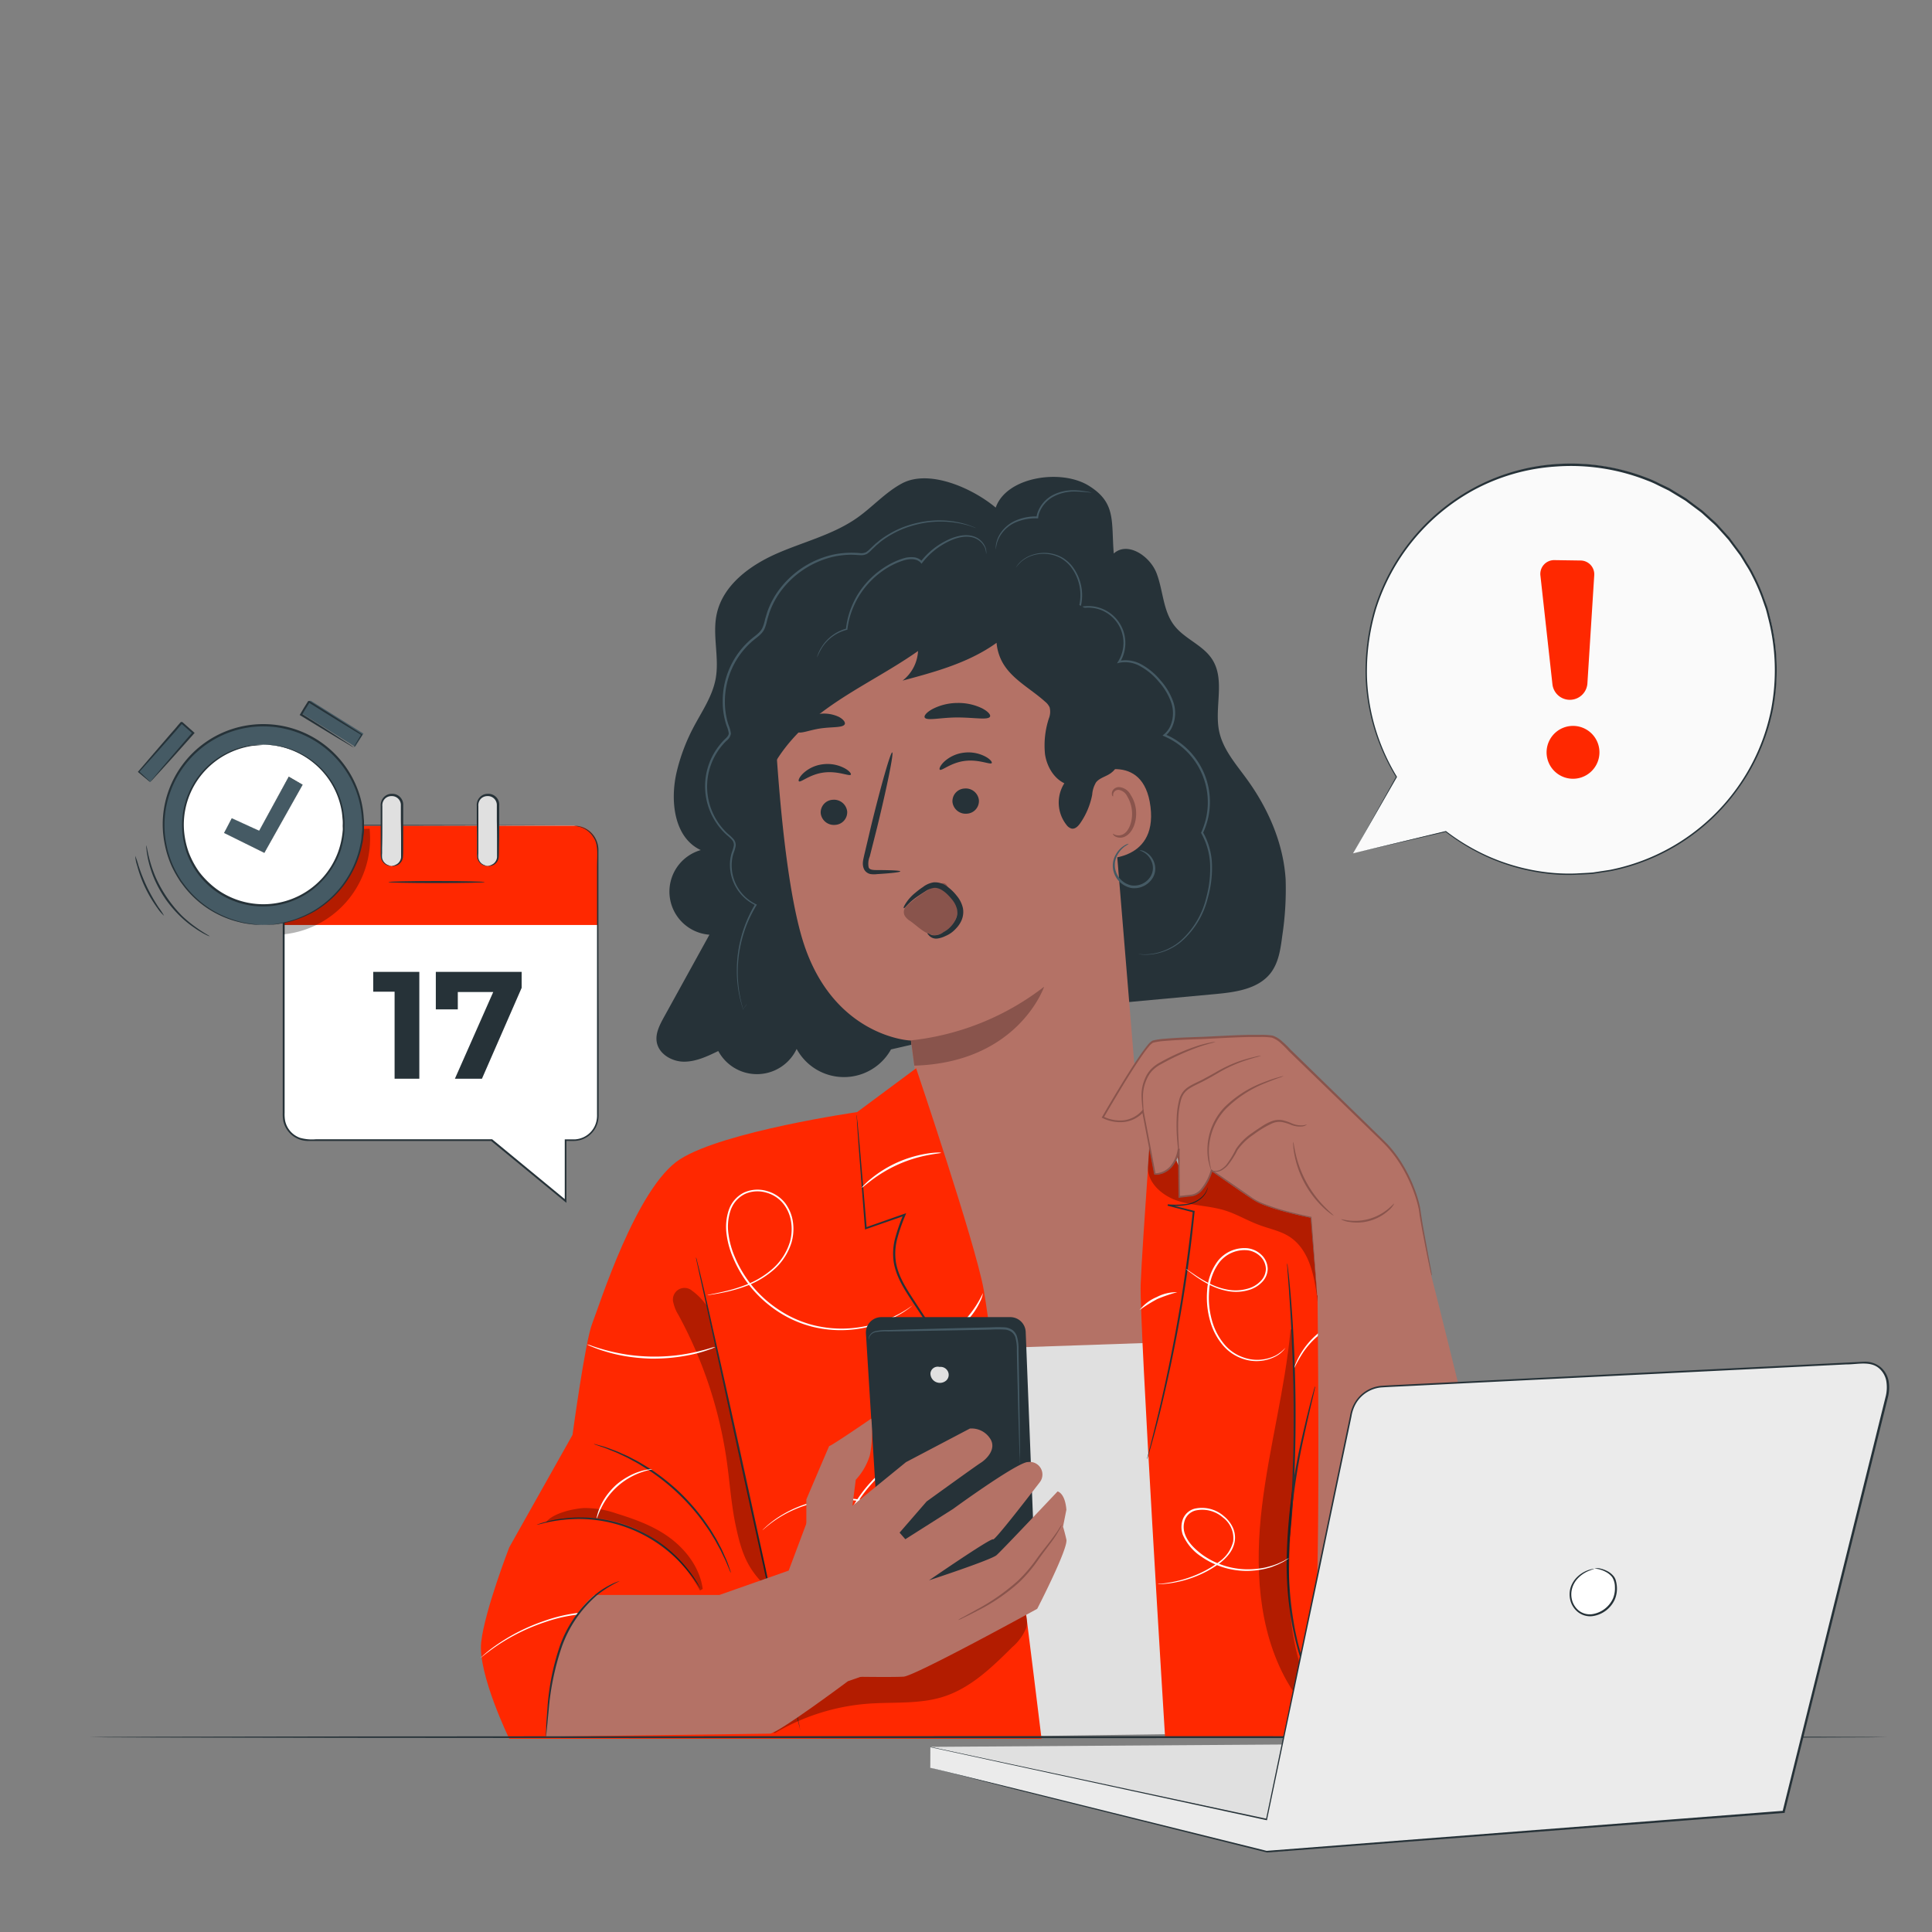 <svg xmlns="http://www.w3.org/2000/svg" viewBox="0 0 500 500"><rect x="0" y="0" width="500" height="500" fill="#808080" stroke="none"/><g id="freepik--Character--inject-4"><path d="M332.72,227.54c-.6-9.41-4.56-18.39-10.11-26-2.79-3.84-6.08-7.57-7.08-12.21-1.32-6.18,1.61-13.27-1.77-18.62-2.37-3.77-7.19-5.33-9.89-8.87-2.91-3.8-2.84-9.05-4.56-13.51s-7.52-8.3-11.07-5.08c-.68-8.41.68-13.13-6.49-17.56s-21.31-2.29-24.06,5.68c-6.1-5.1-17.25-10-24.26-6.26-4.32,2.32-7.63,6.12-11.65,8.94-6.23,4.36-13.84,6.17-20.81,9.24s-13.86,8.16-15.48,15.6c-1.19,5.49.73,11.26-.28,16.78-.86,4.65-3.7,8.64-5.88,12.83a48.89,48.89,0,0,0-4.16,11.08c-1.82,7.5-.81,17.17,6.19,20.42a11.18,11.18,0,0,0,2.24,21.9l-11.79,21.37c-1.09,2-2.22,4.16-1.85,6.39.52,3.11,3.89,5.07,7,5.1s6.11-1.38,8.93-2.76a11.35,11.35,0,0,0,20.28-.54,13.93,13.93,0,0,0,24.42.13l47.88-11,36.1-3.33c5.24-.49,11.08-1.3,14.29-5.46,2.08-2.71,2.56-6.29,3-9.68A80.31,80.31,0,0,0,332.72,227.54Z" style="fill:#263238"></path><path d="M249.12,360,226,298.66l12-12-.47-3.86c-1.31-9.65-1.79-13.61-1.79-13.52s-20.8-.87-28.3-26.94c-3.73-13-5.74-34.74-6.81-52.6-1-16.08,7.2-37,23.3-37.23l51.19,6.43a9.42,9.42,0,0,1,9.54,8.45L293.53,275l6.79,5.81,8.18,74.53Z" style="fill:#b47266"></path><path d="M212.4,210.48a3.43,3.43,0,0,0,3.71,3,3.28,3.28,0,0,0,3.14-3.5,3.44,3.44,0,0,0-3.71-3A3.29,3.29,0,0,0,212.4,210.48Z" style="fill:#263238"></path><path d="M246.5,207.58a3.43,3.43,0,0,0,3.71,3,3.28,3.28,0,0,0,3.13-3.51,3.41,3.41,0,0,0-3.7-3A3.28,3.28,0,0,0,246.5,207.58Z" style="fill:#263238"></path><path d="M206.76,202.2c.48.39,2.82-1.84,6.5-2.28s6.58,1.06,6.93.56c.17-.22-.36-1-1.64-1.68a9.43,9.43,0,0,0-5.62-1,9,9,0,0,0-5.1,2.37C206.81,201.18,206.53,202,206.76,202.2Z" style="fill:#263238"></path><path d="M243.23,199.2c.48.39,2.83-1.84,6.5-2.28s6.58,1.06,6.93.56c.17-.22-.36-1-1.64-1.68a9.43,9.43,0,0,0-5.62-1,9.08,9.08,0,0,0-5.1,2.37C243.28,198.18,243,199,243.23,199.2Z" style="fill:#263238"></path><path d="M233,225.51c0-.21-2.33-.33-6.09-.34-1,0-1.86-.06-2.1-.68a4.87,4.87,0,0,1,.29-2.86l1.89-7.47c2.6-10.64,4.35-19.33,3.92-19.44s-2.88,8.44-5.48,19.08c-.61,2.62-1.2,5.11-1.77,7.5-.22,1.11-.68,2.39,0,3.74a2.38,2.38,0,0,0,1.71,1.18,6.33,6.33,0,0,0,1.62,0C230.66,226,233,225.72,233,225.51Z" style="fill:#263238"></path><path d="M235.77,269.25a68.19,68.19,0,0,0,34.45-13.89s-6.67,19.64-33.6,20.43Z" style="fill:#89544c"></path><path d="M234.24,234.94c2-2.27,7.53-5.88,9.35-6.33s1.71,1.78,3,3.36a5.92,5.92,0,0,1,.63,6.11c-1.13,2.23-3.51,4.16-5.68,3.92s-4.21-2.41-6-3.66a4,4,0,0,1-1.34-1.26,2,2,0,0,1-.08-1.93" style="fill:#89544c"></path><path d="M239.31,185.68c.48.95,4.09,0,8.46,0s8,.74,8.45-.23c.21-.46-.51-1.32-2-2.11a14,14,0,0,0-6.46-1.41,14.15,14.15,0,0,0-6.43,1.57C239.79,184.34,239.09,185.22,239.31,185.68Z" style="fill:#263238"></path><path d="M206.25,189.34c.75.75,3.17-.42,6.21-.84s5.68-.13,6.16-1.07c.21-.46-.3-1.25-1.52-1.9a9.07,9.07,0,0,0-10,1.55C206.16,188.07,205.92,189,206.25,189.34Z" style="fill:#263238"></path><path d="M281.75,200.63c.34-.22,14.17-6.68,16,8.17S284.24,222.39,284.16,222,281.75,200.63,281.75,200.63Z" style="fill:#b47266"></path><path d="M288,215.8c.06-.06.28.15.74.29a2.59,2.59,0,0,0,1.94-.19c1.5-.77,2.52-3.42,2.26-6.1a8.5,8.5,0,0,0-1.17-3.62,3,3,0,0,0-2.18-1.75,1.35,1.35,0,0,0-1.45.9c-.14.44,0,.72-.09.76s-.35-.21-.3-.84a1.58,1.58,0,0,1,.47-1,1.91,1.91,0,0,1,1.38-.55,3.63,3.63,0,0,1,3,2,8.73,8.73,0,0,1,1.4,4c.27,3-.92,6-3,6.87a2.79,2.79,0,0,1-2.42-.11C288.09,216.15,288,215.83,288,215.8Z" style="fill:#89544c"></path><path d="M294.92,220.06c0,.06.41.13,1.05.49a4.89,4.89,0,0,1,2,2.27,4.23,4.23,0,0,1-.36,4.24,5,5,0,0,1-4.74,2.09,5.38,5.38,0,0,1-3.74-7.77,6.72,6.72,0,0,1,2-2.36,8,8,0,0,0,1-.66,2.74,2.74,0,0,0-1.11.44,6.34,6.34,0,0,0-2.26,2.36,5.74,5.74,0,0,0-.43,4.82,5.94,5.94,0,0,0,4.48,3.84,5.58,5.58,0,0,0,5.37-2.41,4.63,4.63,0,0,0,.81-2.55,5,5,0,0,0-.54-2.25,4.8,4.8,0,0,0-2.33-2.29A2.14,2.14,0,0,0,294.92,220.06Z" style="fill:#455a64"></path><path d="M240,241.56c0-.05.16,0,.36.07a5,5,0,0,0,.82.37,3.8,3.8,0,0,0,3-.77,6.78,6.78,0,0,0,1.77-1.34,7.72,7.72,0,0,0,1.43-2.07,4.1,4.1,0,0,0,.29-2.54,6.3,6.3,0,0,0-1.36-2.57c-1.32-1.65-3-3.05-4.56-2.93a5.32,5.32,0,0,0-2.25.88c-.71.45-1.39.9-2,1.31-2.41,1.63-3.36,3.17-3.56,3.07s0-.52.47-1.26a11.41,11.41,0,0,1,2.41-2.68c.58-.49,1.22-1,2-1.51a6,6,0,0,1,2.83-1.24,5.14,5.14,0,0,1,3.37,1,11.89,11.89,0,0,1,2.54,2.42,7.57,7.57,0,0,1,1.64,3.23,5.49,5.49,0,0,1-.48,3.45,7,7,0,0,1-.85,1.33,11,11,0,0,1-1,1.06,7.19,7.19,0,0,1-2.19,1.4,6.76,6.76,0,0,1-2,.64,2.51,2.51,0,0,1-2.44-1C240.07,241.71,240,241.6,240,241.56Z" style="fill:#263238"></path><path d="M294.6,246.9a.58.58,0,0,1,.21,0l.58.06a13.19,13.19,0,0,0,2.29-.05,14.77,14.77,0,0,0,7.81-3.4,21.71,21.71,0,0,0,6.7-11.26,28.27,28.27,0,0,0,1-8.06,17.94,17.94,0,0,0-2.31-8.55l-.06-.1.05-.11a18.58,18.58,0,0,0-9.62-24.9l-.39-.17.33-.28a6,6,0,0,0,1.6-2,8.35,8.35,0,0,0,.33-6.21,16,16,0,0,0-3.19-5.4,16.6,16.6,0,0,0-4.65-3.94,7.91,7.91,0,0,0-5.62-1l-.58.14.31-.51a9.11,9.11,0,0,0-10-13.62l-.34.09.1-.34a12,12,0,0,0-2.2-10.82,9.6,9.6,0,0,0-1.81-1.64,8.3,8.3,0,0,0-2-1,9.35,9.35,0,0,0-3.93-.47,9.48,9.48,0,0,0-3.09.82,8.43,8.43,0,0,0-1.95,1.29,12.73,12.73,0,0,0-1.29,1.47,3.14,3.14,0,0,1,.26-.42,6,6,0,0,1,.95-1.13,8.12,8.12,0,0,1,2-1.37,9.56,9.56,0,0,1,3.13-.88,9.38,9.38,0,0,1,4.05.43,8.47,8.47,0,0,1,2.1,1,10.22,10.22,0,0,1,1.89,1.68,12.36,12.36,0,0,1,2.34,11.14l-.25-.25a9.56,9.56,0,0,1,10.48,14.27l-.27-.37a8.51,8.51,0,0,1,6,1,17.08,17.08,0,0,1,4.8,4.06,16.44,16.44,0,0,1,3.29,5.57,8.79,8.79,0,0,1-.36,6.6,6.38,6.38,0,0,1-1.73,2.19l-.06-.44a19,19,0,0,1,9.83,25.57v-.21a18.1,18.1,0,0,1,2.34,8.77,28.18,28.18,0,0,1-1.07,8.17,21.76,21.76,0,0,1-6.9,11.38,14.7,14.7,0,0,1-8,3.33,12.05,12.05,0,0,1-2.31,0l-.59-.1Z" style="fill:#455a64"></path><path d="M289.65,193.45c-.39-10.07-.82-20.35-4.43-29.76a13.47,13.47,0,0,0-3.59-5.72,13.26,13.26,0,0,0-5-2.31c-2.79-.79-3.55-2.68-6.44-2.89-11-9.35-26.79-12.55-40.73-8.79s-25.81,14.21-31.83,27.34a55.67,55.67,0,0,0-1.2,42.2c-.93-10.7,5.85-20.73,14.16-27.54s18.25-11.33,27-17.5a10.39,10.39,0,0,1-4,7.66c6.94-1.86,14-3.76,20.25-7.22a38.51,38.51,0,0,0,4.07-2.56,12.85,12.85,0,0,0,1.33,4.69c2.35,4.61,7.39,7.07,11.23,10.54a4.06,4.06,0,0,1,1.17,1.47,4.63,4.63,0,0,1-.19,2.86,22.42,22.42,0,0,0-1,9.29c.47,3.1,2.21,6.15,5,7.5a9.31,9.31,0,0,0,.58,10.8,2.4,2.4,0,0,0,1.35.94c.91.13,1.67-.66,2.19-1.42a19.22,19.22,0,0,0,3.09-7.37,7.13,7.13,0,0,1,1-3.19c1-1.27,2.86-1.53,4.09-2.6C289.69,198.36,289.74,195.74,289.65,193.45Z" style="fill:#263238"></path><path d="M211.44,170.18a4.63,4.63,0,0,1,.2-.75,10.08,10.08,0,0,1,1-2,10.87,10.87,0,0,1,6.43-4.76l-.15.18a22.05,22.05,0,0,1,.89-4.26,23.41,23.41,0,0,1,2-4.46,22.36,22.36,0,0,1,7.75-7.72,18.71,18.71,0,0,1,4.56-2,6.88,6.88,0,0,1,2.43-.18,3.29,3.29,0,0,1,2.13,1.1h-.39a19.13,19.13,0,0,1,6.76-5.49c2.36-1.17,4.82-1.66,6.73-1.09a4.89,4.89,0,0,1,3.29,3,3.41,3.41,0,0,1,.19,1.2,1.13,1.13,0,0,1-.06.41,4.37,4.37,0,0,0-.29-1.55,4.77,4.77,0,0,0-3.21-2.73c-1.82-.5-4.17,0-6.46,1.17a19,19,0,0,0-6.56,5.41l-.19.24-.19-.23c-.9-1.08-2.59-1.11-4.06-.74a18.41,18.41,0,0,0-4.42,1.92,22.23,22.23,0,0,0-7.59,7.53,22.84,22.84,0,0,0-2,4.35,22.12,22.12,0,0,0-.93,4.16V163l-.13,0a10.85,10.85,0,0,0-6.35,4.49A17.41,17.41,0,0,0,211.44,170.18Z" style="fill:#455a64"></path><path d="M193.39,259.63l-.25.38-.8,1.13-.06.08,0-.1a31.55,31.55,0,0,1-1.59-10A33.27,33.27,0,0,1,195.43,234l.09.28a11.54,11.54,0,0,1-6.61-10.31,10.16,10.16,0,0,1,.52-3.47,9.49,9.49,0,0,0,.48-1.64,1.88,1.88,0,0,0-.45-1.48,11.61,11.61,0,0,0-1.29-1.21,16.3,16.3,0,0,1-1.32-1.31,17.83,17.83,0,0,1-2.2-3.07,17,17,0,0,1,1.54-18.92,16.12,16.12,0,0,1,1.41-1.57c.5-.48,1-.95,1-1.54a8.28,8.28,0,0,0-.55-1.93,16.24,16.24,0,0,1-.57-2.07,19.41,19.41,0,0,1-.44-4.31,21.07,21.07,0,0,1,7.4-16.08c1.12-.95,2.38-1.7,2.93-3a10.7,10.7,0,0,0,.61-2c.18-.69.41-1.37.61-2.05a21.79,21.79,0,0,1,4.19-7.12,24,24,0,0,1,13-7.7,23.55,23.55,0,0,1,6.91-.34,2.83,2.83,0,0,0,1.49-.28,7.31,7.31,0,0,0,1.16-1l1.16-1.09,1.21-1a25.6,25.6,0,0,1,5-2.94,26.48,26.48,0,0,1,4.93-1.58,25.23,25.23,0,0,1,8.24-.45A24,24,0,0,1,251,136l1.26.5.43.19-.45-.14-1.27-.45a26.22,26.22,0,0,0-5.09-1,25.57,25.57,0,0,0-8.16.53,26.94,26.94,0,0,0-4.85,1.6,25.73,25.73,0,0,0-4.92,2.93l-1.18,1-1.14,1.08a7,7,0,0,1-1.24,1.09,3.14,3.14,0,0,1-1.69.34c-.57,0-1.12-.08-1.68-.08a13.45,13.45,0,0,0-1.68,0,22.94,22.94,0,0,0-3.45.44,23.68,23.68,0,0,0-12.71,7.59,21.25,21.25,0,0,0-4.08,7c-.19.66-.42,1.32-.59,2a11.57,11.57,0,0,1-.64,2.08c-.63,1.44-2,2.24-3.07,3.16a20.6,20.6,0,0,0-7.2,15.68,19,19,0,0,0,.43,4.2,15.93,15.93,0,0,0,.56,2,7.93,7.93,0,0,1,.57,2.11,2.91,2.91,0,0,1-1.19,1.89,17.9,17.9,0,0,0-1.37,1.52,16.56,16.56,0,0,0,.62,21.35,15.35,15.35,0,0,0,1.27,1.28,10.6,10.6,0,0,1,1.34,1.27,2.34,2.34,0,0,1,.55,1.83,9,9,0,0,1-.51,1.73,10,10,0,0,0-.51,3.31,11.16,11.16,0,0,0,6.32,10l.2.09-.11.19a32.24,32.24,0,0,0-3.8,9,33.41,33.41,0,0,0,.39,17.95h-.09l.83-1.1A4.47,4.47,0,0,1,193.39,259.63Z" style="fill:#455a64"></path><path d="M282.54,127.53a41.46,41.46,0,0,0-4.73-.33,11.51,11.51,0,0,0-4.89,1.18,7.94,7.94,0,0,0-4,4.45,6.6,6.6,0,0,0-.24,1.08l0,.24h-.23a13,13,0,0,0-5.67,1.06,8.81,8.81,0,0,0-3.59,2.93,7.81,7.81,0,0,0-1.28,2.86c-.15.73-.16,1.15-.2,1.15s0-.1,0-.3a5.05,5.05,0,0,1,.05-.88,7.3,7.3,0,0,1,1.18-3,9,9,0,0,1,3.68-3.15,13,13,0,0,1,5.89-1.16l-.27.23a6.32,6.32,0,0,1,.26-1.17A8.33,8.33,0,0,1,272.7,128a11.62,11.62,0,0,1,5.11-1.12,17.61,17.61,0,0,1,3.49.36A5.19,5.19,0,0,1,282.54,127.53Z" style="fill:#455a64"></path><polygon points="241.22 349.46 315.62 346.91 322.52 448.51 257.42 449.42 241.22 349.46" style="fill:#e0e0e0"></polygon><path d="M299.12,274c1-1.27,56.49,36.37,59,40.87S374,449.43,374,449.43l-72.49,0s-6.66-107.12-6.31-117S299.12,274,299.12,274Z" style="fill:#FF2800"></path><path d="M131.8,450s-8.18-16.83-7.27-25,7.27-24.56,7.27-24.56l16.37-29.1s3.28-24.25,5.09-28.8S164.66,307.23,176,300s45.82-12.19,45.82-12.19l15.27-11.34s15.19,44.85,17.46,57.13,15,116.4,15,116.4Z" style="fill:#FF2800"></path><path d="M259.45,371.77a1,1,0,0,1-.17-.22l-.47-.65-1.74-2.56-6.32-9.44c-2.66-4-5.81-8.77-9.32-14l-5.48-8.3c-1.88-2.87-3.92-6-4.61-9.68a15.25,15.25,0,0,1,.37-6.63,45.94,45.94,0,0,1,2.1-6l.31.33-10,3.48-.28.09,0-.3c-.67-8.71-1.23-16.05-1.63-21.26-.18-2.56-.32-4.59-.42-6,0-.67-.07-1.19-.09-1.59a3.27,3.27,0,0,1,0-.55,3.25,3.25,0,0,1,.08.54c0,.4.1.92.17,1.59.13,1.43.31,3.46.55,6,.44,5.2,1.07,12.54,1.81,21.25l-.31-.2,10-3.52.52-.18-.2.52a45.08,45.08,0,0,0-2.07,5.93,14.74,14.74,0,0,0-.36,6.41c.66,3.56,2.66,6.62,4.52,9.49s3.72,5.66,5.46,8.32l9.23,14.1,6.18,9.54,1.66,2.61.42.68C259.41,371.68,259.46,371.76,259.45,371.77Z" style="fill:#263238"></path><path d="M207.15,447.81a1,1,0,0,1-.1-.31l-.24-.92c-.2-.85-.48-2-.85-3.56-.71-3.12-1.73-7.59-3-13.1-2.44-11.11-5.8-26.4-9.52-43.29L184,343.31c-1.22-5.52-2.2-10-2.89-13.12q-.49-2.29-.78-3.57c-.08-.39-.14-.7-.19-.93a1.14,1.14,0,0,1,0-.33s0,.11.09.31.15.54.24.92c.21.85.51,2,.88,3.55.74,3.09,1.79,7.56,3,13.09,2.52,11.06,5.9,26.37,9.58,43.29s7,32.21,9.37,43.32c1.18,5.53,2.15,10,2.82,13.14.32,1.53.58,2.72.76,3.57.07.39.13.7.18.94S207.15,447.81,207.15,447.81Z" style="fill:#263238"></path><g style="opacity:0.3"><path d="M200.57,448.51a55.48,55.48,0,0,1,24.14-7.6c6.55-.48,13.31.19,19.56-1.84,7-2.27,12.51-7.63,17.74-12.83a12.85,12.85,0,0,0,3.53-4.83c.63-1.91.1-4.36-1.69-5.28-1.38-.71-3.05-.34-4.55.08a156.24,156.24,0,0,0-59.91,31.85"></path></g><path d="M181.19,411s-.4-.56-1.09-1.59a38.93,38.93,0,0,0-3.23-4.1,36.24,36.24,0,0,0-30.91-12,38.44,38.44,0,0,0-5.15.86,18.36,18.36,0,0,1-1.88.44,1.6,1.6,0,0,1,.47-.19c.31-.11.76-.28,1.36-.44a31.48,31.48,0,0,1,5.16-1,35.49,35.49,0,0,1,31.23,12.09,32.51,32.51,0,0,1,3.12,4.24c.34.53.55,1,.71,1.24S181.21,411,181.19,411Z" style="fill:#263238"></path><path d="M189.15,407.05s-.1-.15-.24-.46l-.57-1.36c-.24-.59-.53-1.31-.94-2.12s-.8-1.76-1.38-2.75l-.86-1.57c-.3-.54-.66-1.08-1-1.65-.68-1.16-1.54-2.31-2.4-3.54a55,55,0,0,0-14.2-13.34c-1.28-.8-2.48-1.58-3.67-2.18-.59-.32-1.15-.65-1.71-.92l-1.62-.76c-1-.51-2-.86-2.83-1.2a21.65,21.65,0,0,0-2.18-.81l-1.39-.49a1.73,1.73,0,0,1-.47-.21,2.31,2.31,0,0,1,.5.11l1.42.39a22.56,22.56,0,0,1,2.22.73c.85.33,1.84.65,2.88,1.15l1.64.73c.57.26,1.14.59,1.74.89,1.22.6,2.43,1.38,3.73,2.16a57.1,57.1,0,0,1,7.79,6.07,56.53,56.53,0,0,1,6.53,7.4c.87,1.25,1.71,2.42,2.39,3.59.34.58.7,1.13,1,1.68l.84,1.6c.56,1,.94,2,1.31,2.8a21.24,21.24,0,0,1,.87,2.17l.48,1.39A2.52,2.52,0,0,1,189.15,407.05Z" style="fill:#263238"></path><path d="M340.35,358.8a.61.61,0,0,1,0,.22l-.14.67c-.14.62-.33,1.46-.58,2.53-.51,2.19-1.26,5.37-2.11,9.31a163.92,163.92,0,0,0-3.93,31.17,88.73,88.73,0,0,0,1.23,17.23,70.08,70.08,0,0,0,3.71,13.61,62.27,62.27,0,0,0,4.09,8.59c.55,1,1.05,1.71,1.34,2.22l.35.58a1.1,1.1,0,0,1,.1.21s-.06-.05-.15-.18l-.39-.55c-.32-.5-.85-1.2-1.42-2.18a56.6,56.6,0,0,1-4.26-8.56A68.28,68.28,0,0,1,334.32,420,87.38,87.38,0,0,1,333,402.69a155.73,155.73,0,0,1,4.09-31.24c.89-3.94,1.7-7.1,2.27-9.28.29-1.06.52-1.89.68-2.51.08-.26.14-.47.19-.65Z" style="fill:#263238"></path><path d="M333.34,401.18a4,4,0,0,1,0-.76q.08-.81.18-2.16c.1-.93.18-2.08.28-3.41s.21-2.85.31-4.53c.42-6.71.71-16,.64-26.26s-.48-19.55-.91-26.26c-.2-3.36-.41-6.07-.56-7.95-.06-.9-.11-1.61-.15-2.16a3.17,3.17,0,0,1,0-.76,5.25,5.25,0,0,1,.12.75c.06.54.15,1.26.26,2.15.2,1.87.47,4.59.72,7.94.52,6.71,1,16,1.06,26.29s-.28,19.57-.8,26.28c-.11,1.68-.24,3.2-.38,4.53s-.24,2.48-.36,3.41-.21,1.61-.28,2.15A6,6,0,0,1,333.34,401.18Z" style="fill:#263238"></path><path d="M312.57,307.28a3,3,0,0,1-.21.84,5.18,5.18,0,0,1-1.44,2,7.4,7.4,0,0,1-3.52,1.7,20.59,20.59,0,0,1-5.19.23l.05-.36,6.71,1.66.19,0,0,.18c-.65,6.58-1.61,14.46-3,22.87-1.87,11.55-4.18,21.9-6,29.34-.94,3.71-1.75,6.71-2.34,8.77-.29,1-.52,1.78-.7,2.36a7.19,7.19,0,0,1-.27.82,4.51,4.51,0,0,1,.17-.84c.15-.6.35-1.39.61-2.4.52-2.07,1.28-5.08,2.18-8.8,1.76-7.45,4-17.8,5.88-29.33C307,328,308,320.1,308.7,313.54l.17.23-6.7-1.73.06-.36a21.14,21.14,0,0,0,5.11-.14,7.38,7.38,0,0,0,3.45-1.57,5.23,5.23,0,0,0,1.47-1.89C312.49,307.57,312.54,307.28,312.57,307.28Z" style="fill:#263238"></path><g style="opacity:0.3"><path d="M182.82,337.82a15.77,15.77,0,0,0-3.7-3.77,3,3,0,0,0-4.84,3.14,10.27,10.27,0,0,0,1.31,3.14,112,112,0,0,1,12.5,37.81c.8,5.66,1.16,11.4,2.38,17s2.48,9.83,6.37,14l1.6-.68a42.19,42.19,0,0,0-.78-4.47c-5.21-21.73-9.77-43.41-14.84-66.17"></path></g><g style="opacity:0.3"><path d="M181.86,411.22c-.69-5.2-4-9.79-8.19-13s-9.19-5-14.21-6.56a24.82,24.82,0,0,0-8.34-1.38c-2.83.16-8.13,1.37-9.79,3.67,18.73-4.42,32.34,4.27,39.82,17.66"></path></g><g style="opacity:0.3"><path d="M334,344.06c-1.42,15.4-5.56,30.43-7.4,45.78S325.47,421.52,333,435c2.54,4.53,6.13,8.87,11.11,10.38-5.93-7.12-8.85-16.34-9.92-25.55s-.45-18.5,0-27.76q1.05-24,.08-48"></path></g><path d="M185.14,348.6a7.29,7.29,0,0,1-1.23.53,34.2,34.2,0,0,1-3.49,1.1,44.46,44.46,0,0,1-5.32,1,47.81,47.81,0,0,1-6.64.38,49,49,0,0,1-6.62-.63,40.94,40.94,0,0,1-5.28-1.25,32.4,32.4,0,0,1-3.44-1.23,7.61,7.61,0,0,1-1.21-.57,5.63,5.63,0,0,1,1.28.38c.81.29,2,.67,3.47,1.07a51.27,51.27,0,0,0,5.26,1.13,48.58,48.58,0,0,0,13.12.25,48.28,48.28,0,0,0,5.29-.93c1.49-.35,2.69-.68,3.51-.94A5.55,5.55,0,0,1,185.14,348.6Z" style="fill:#fff"></path><path d="M236.17,337.85a22.42,22.42,0,0,1-4,2.69,30.66,30.66,0,0,1-21.68,2.88,29.31,29.31,0,0,1-9.54-4.25,31.49,31.49,0,0,1-8.21-8.12,31,31,0,0,1-2.95-5.38,22.61,22.61,0,0,1-1.73-6.08,13.91,13.91,0,0,1,.51-6.32,7.89,7.89,0,0,1,4-4.65,8.54,8.54,0,0,1,5.92-.38,9.07,9.07,0,0,1,4.74,3.16,10.64,10.64,0,0,1,2,5,12.81,12.81,0,0,1-.37,5.11,15.49,15.49,0,0,1-5.09,7.5,23.16,23.16,0,0,1-6.51,3.76,38.91,38.91,0,0,1-5.44,1.6c-1.52.33-2.72.53-3.52.65l-.93.14a1.44,1.44,0,0,1-.31,0l.31-.08.91-.18c.8-.16,2-.39,3.49-.75a39.18,39.18,0,0,0,5.38-1.68,22.68,22.68,0,0,0,6.38-3.76,15.16,15.16,0,0,0,4.91-7.34,12.26,12.26,0,0,0,.33-4.92,10,10,0,0,0-1.95-4.8,8.52,8.52,0,0,0-4.5-3,8,8,0,0,0-5.56.36,7.38,7.38,0,0,0-3.73,4.36,13.37,13.37,0,0,0-.49,6.08,22.34,22.34,0,0,0,1.7,6,30.28,30.28,0,0,0,11,13.3,29,29,0,0,0,9.38,4.23,30.36,30.36,0,0,0,8.95.81,31.07,31.07,0,0,0,12.53-3.45,18.48,18.48,0,0,0,1.79-1c.51-.3.94-.57,1.27-.81l.77-.52Z" style="fill:#fff"></path><path d="M243.58,298.35c0,.09-1.27.19-3.3.57a35,35,0,0,0-7.67,2.37,35.84,35.84,0,0,0-6.93,4.06c-1.65,1.24-2.58,2.12-2.65,2a3.65,3.65,0,0,1,.6-.68,19,19,0,0,1,1.83-1.66,30.34,30.34,0,0,1,6.94-4.25,30.94,30.94,0,0,1,7.82-2.26,22.59,22.59,0,0,1,2.46-.23A3,3,0,0,1,243.58,298.35Z" style="fill:#fff"></path><path d="M260,376.26l-.35-.14-1-.44a27,27,0,0,0-4-1.31,28.51,28.51,0,0,0-15.11.55,29,29,0,0,0-9.33,4.82,35.15,35.15,0,0,0-8.16,8.88,39.54,39.54,0,0,0-5.26,12.24,12.83,12.83,0,0,0,.07,6.9,7.32,7.32,0,0,0,5.08,4.55,12.28,12.28,0,0,0,7.08-.16,14.11,14.11,0,0,0,5.88-3.67,10.47,10.47,0,0,0,2.88-5.94,9.16,9.16,0,0,0-.22-3.22,11.13,11.13,0,0,0-1.27-2.91,15.3,15.3,0,0,0-4.33-4.34,20.71,20.71,0,0,0-5.26-2.54,29.64,29.64,0,0,0-5.35-1.19,31,31,0,0,0-5.06-.16,30.41,30.41,0,0,0-14.47,4.46,28.83,28.83,0,0,0-3.39,2.44l-.83.7-.29.22a2.68,2.68,0,0,1,.25-.26l.8-.74a25.78,25.78,0,0,1,3.35-2.53,30.24,30.24,0,0,1,14.57-4.66,30.6,30.6,0,0,1,5.12.13,29.39,29.39,0,0,1,5.43,1.18,20.88,20.88,0,0,1,5.38,2.57,15.63,15.63,0,0,1,4.49,4.46,11.39,11.39,0,0,1,1.33,3.05,9.68,9.68,0,0,1,.25,3.4,11,11,0,0,1-3,6.23,14.65,14.65,0,0,1-6.09,3.82,12.81,12.81,0,0,1-7.39.16,7.87,7.87,0,0,1-5.42-4.88,13.28,13.28,0,0,1-.08-7.18,39.78,39.78,0,0,1,5.36-12.39,35.47,35.47,0,0,1,8.3-9,29.06,29.06,0,0,1,9.48-4.83,28.18,28.18,0,0,1,15.27-.39,23.3,23.3,0,0,1,4,1.41l1,.49Z" style="fill:#fff"></path><path d="M168.78,380.21c0,.1-1.13.24-2.85.84a18.22,18.22,0,0,0-2.9,1.32,18.29,18.29,0,0,0-5.79,5.14,19.29,19.29,0,0,0-1.64,2.73c-.8,1.64-1.07,2.75-1.17,2.72a2.51,2.51,0,0,1,.13-.8,12,12,0,0,1,.7-2.08,16.85,16.85,0,0,1,1.59-2.85,18.7,18.7,0,0,1,2.67-3A18.26,18.26,0,0,1,162.8,382a15.3,15.3,0,0,1,3-1.25,11.33,11.33,0,0,1,2.15-.45A2.64,2.64,0,0,1,168.78,380.21Z" style="fill:#fff"></path><path d="M202.49,431.48s-.09-.07-.25-.23-.4-.43-.69-.73c-.6-.64-1.49-1.59-2.67-2.76a54.46,54.46,0,0,0-11-8.76,32.38,32.38,0,0,0-8.95-3.64,26.74,26.74,0,0,0-11-.25,19,19,0,0,0-10.52,5.8,10.68,10.68,0,0,0-2.67,5.7,7.77,7.77,0,0,0,1.74,6.09,6.15,6.15,0,0,0,5.87,1.9,4.87,4.87,0,0,0,2.6-1.65,6.53,6.53,0,0,0,1.32-2.8,8.45,8.45,0,0,0-1-5.92,12,12,0,0,0-4.08-4.23,17.13,17.13,0,0,0-10.63-2.26,40.47,40.47,0,0,0-9.47,2.05A51.24,51.24,0,0,0,128.48,426c-1.38.94-2.4,1.73-3.1,2.27l-.78.62c-.18.14-.27.21-.28.2a33.21,33.21,0,0,1,4-3.25A49.59,49.59,0,0,1,141,419.44a40.75,40.75,0,0,1,9.55-2.13,17.58,17.58,0,0,1,10.92,2.28,12.54,12.54,0,0,1,4.26,4.39,8.92,8.92,0,0,1,1.06,6.28,6.87,6.87,0,0,1-1.41,3,5.4,5.4,0,0,1-2.88,1.82,6.65,6.65,0,0,1-6.38-2.05,8.32,8.32,0,0,1-1.86-6.5,11.17,11.17,0,0,1,2.8-6,19.37,19.37,0,0,1,10.8-5.93,27.14,27.14,0,0,1,11.22.3,32.7,32.7,0,0,1,9,3.74,53.36,53.36,0,0,1,11,8.93c1.16,1.21,2,2.18,2.6,2.84l.65.76Z" style="fill:#fff"></path><path d="M333.58,403.24a3.77,3.77,0,0,1-.66.46c-.22.14-.49.32-.82.51l-1.18.59c-.45.22-1,.4-1.54.63s-1.21.37-1.89.56a22.4,22.4,0,0,1-4.78.56,20.59,20.59,0,0,1-11.82-3.71,12.85,12.85,0,0,1-4.78-5.64,5.94,5.94,0,0,1,0-4,4.5,4.5,0,0,1,3-2.74,8.62,8.62,0,0,1,7.61,1.9,8.42,8.42,0,0,1,2.35,3,6.27,6.27,0,0,1,.46,3.66,7.49,7.49,0,0,1-1.46,3.18,12.7,12.7,0,0,1-2.34,2.3,26.58,26.58,0,0,1-5,2.94,29.25,29.25,0,0,1-8.07,2.33c-1,.13-1.76.19-2.28.21a4,4,0,0,1-.8,0,4.53,4.53,0,0,1,.79-.1c.52-.06,1.28-.15,2.25-.31a30.85,30.85,0,0,0,8-2.46,26.36,26.36,0,0,0,4.92-2.95,9,9,0,0,0,3.6-5.22,6.69,6.69,0,0,0-2.66-6.22,8.13,8.13,0,0,0-7.14-1.79,4,4,0,0,0-2.69,2.43,5.33,5.33,0,0,0,0,3.63c.83,2.35,2.76,4.05,4.58,5.42a20.34,20.34,0,0,0,11.53,3.73,22.81,22.81,0,0,0,4.71-.47c.68-.18,1.31-.33,1.88-.52s1.09-.37,1.54-.57l1.19-.55c.34-.17.61-.34.84-.46A6.06,6.06,0,0,1,333.58,403.24Z" style="fill:#fff"></path><path d="M304.71,334.41a40.39,40.39,0,0,0-5.17,1.76,38.92,38.92,0,0,0-4.62,2.88,10.89,10.89,0,0,1,4.4-3.35A11.16,11.16,0,0,1,304.71,334.41Z" style="fill:#fff"></path><path d="M254.39,334.64a7.64,7.64,0,0,1-.79,2.31,18,18,0,0,1-3.35,4.85,18.23,18.23,0,0,1-4.73,3.52,7.79,7.79,0,0,1-2.29.86,27.53,27.53,0,0,0,6.65-4.74A27.18,27.18,0,0,0,254.39,334.64Z" style="fill:#fff"></path><path d="M319.65,287.46s-.71.13-2,.45a27.06,27.06,0,0,0-5.17,1.9,26.36,26.36,0,0,0-3.3,1.87,11.86,11.86,0,0,0-3.11,2.95,7.15,7.15,0,0,0-1.32,4.41,5.21,5.21,0,0,0,.69,2.32,4.36,4.36,0,0,0,1.85,1.62,4.09,4.09,0,0,0,2.42.37,3.06,3.06,0,0,0,2-1.21,4.27,4.27,0,0,0,.15-4.36,5,5,0,0,0-3.3-2.39,7.63,7.63,0,0,0-3.69.05,14,14,0,0,0-4.81,2.56c-1,.79-1.58,1.27-1.61,1.24s.11-.15.36-.39.62-.59,1.12-1a13.25,13.25,0,0,1,4.84-2.75,7.91,7.91,0,0,1,3.89-.12,5.41,5.41,0,0,1,3.63,2.59,4.76,4.76,0,0,1-.17,4.88,3.53,3.53,0,0,1-2.29,1.42,4.61,4.61,0,0,1-2.73-.41,4.81,4.81,0,0,1-2.07-1.82,5.67,5.67,0,0,1-.76-2.56,7.62,7.62,0,0,1,1.44-4.72,12.06,12.06,0,0,1,3.26-3,26.28,26.28,0,0,1,3.39-1.85,24.52,24.52,0,0,1,5.28-1.76c.64-.13,1.15-.19,1.49-.23A1.93,1.93,0,0,1,319.65,287.46Z" style="fill:#fff"></path><path d="M332.7,348.76a7.49,7.49,0,0,1-.52.68c-.18.21-.44.43-.73.72a9.28,9.28,0,0,1-1.16.79,10.69,10.69,0,0,1-8.71.68,11.54,11.54,0,0,1-5.09-3.47,16.45,16.45,0,0,1-3.3-6.26,22.19,22.19,0,0,1-.79-7.79,14,14,0,0,1,2.85-7.87,8.77,8.77,0,0,1,7.63-3.19,6.19,6.19,0,0,1,3.65,1.77,5.17,5.17,0,0,1,1.55,3.57,5,5,0,0,1-1.46,3.41,7.61,7.61,0,0,1-2.93,1.89,11.6,11.6,0,0,1-6.15.4,17.1,17.1,0,0,1-4.79-1.73,30.06,30.06,0,0,1-3.26-2c-.86-.61-1.51-1.1-1.94-1.44a5.34,5.34,0,0,1-.65-.54,4.42,4.42,0,0,1,.71.46l2,1.35a33.09,33.09,0,0,0,3.28,1.92,17.19,17.19,0,0,0,4.72,1.63,11.33,11.33,0,0,0,5.94-.44,7.11,7.11,0,0,0,2.74-1.8,4.57,4.57,0,0,0,1.32-3.1,4.73,4.73,0,0,0-1.42-3.23,5.75,5.75,0,0,0-3.37-1.61,8.3,8.3,0,0,0-7.15,3,13.5,13.5,0,0,0-2.75,7.58,21.75,21.75,0,0,0,.74,7.62,16.37,16.37,0,0,0,3.17,6.11,11.12,11.12,0,0,0,4.88,3.4,10.63,10.63,0,0,0,8.49-.5A9.76,9.76,0,0,0,332.7,348.76Z" style="fill:#fff"></path><path d="M360.77,341.56c0,.11-1.71-.5-4.54-.71a21,21,0,0,0-19,9.18,39.25,39.25,0,0,0-2.26,4,4.38,4.38,0,0,1,.38-1.19,18.14,18.14,0,0,1,1.57-3,20.4,20.4,0,0,1,19.32-9.35,17.69,17.69,0,0,1,3.34.65A5.53,5.53,0,0,1,360.77,341.56Z" style="fill:#fff"></path><g style="opacity:0.3"><path d="M298.18,285.09c11.28,5.5,25,5.82,35.05,13.28A29.42,29.42,0,0,1,341,337c-.73-6.36-2-13.58-7.38-17-2.36-1.49-5.18-2-7.8-3-2.95-1.08-5.67-2.74-8.66-3.69-4-1.28-8.42-1.23-12.44-2.56s-7.93-4.76-7.63-9Z"></path></g><path d="M340.88,335.26l-1.6-20.11s-10.91-2.11-14.78-4.57S313.55,303,313.55,303s-1.71,6.14-5.23,6.49l-3.17.36L305,297.47s-.6,5.56-5.17,6.42c-1,.2-1.05,0-1.05,0l-3.09-16.21s-3.66,4.74-10.35,1.58c0,0,10.84-18.9,12.95-19.6s13.51-1,13.51-1,15.83-1,17.59-.32,4.22,3.48,4.22,3.48,18.65,17.95,24.63,23.93a35.57,35.57,0,0,1,9.15,17.95c.36,3.16,3,16.35,3,16.35" style="fill:#b47266"></path><path d="M370.45,330.1l-.09-.33-.21-1c-.18-.88-.45-2.15-.79-3.81s-.73-3.72-1.2-6.13c-.22-1.2-.46-2.5-.69-3.89-.12-.69-.18-1.42-.32-2.14s-.34-1.46-.56-2.21a38.74,38.74,0,0,0-4.27-9.39,31,31,0,0,0-3.55-4.63c-1.39-1.46-2.95-2.89-4.49-4.41L333.49,272h0a23.48,23.48,0,0,0-2-2,6.55,6.55,0,0,0-2.34-1.46,17.86,17.86,0,0,0-2.87-.17c-1,0-2,0-3,0-4,.09-8.07.34-12.26.54-2.09.06-4.2.14-6.32.26-1.06.06-2.13.13-3.2.22a17.37,17.37,0,0,0-3.12.47,4.62,4.62,0,0,0-1.08,1c-.34.42-.68.84-1,1.28-.64.88-1.26,1.78-1.87,2.7-1.21,1.82-2.39,3.7-3.56,5.6-1.81,3-3.57,5.92-5.26,8.85l-.12-.36a9.82,9.82,0,0,0,5.38,1,7.59,7.59,0,0,0,4.66-2.48l.36-.41.09.52c1.06,5.55,2.09,11,3.08,16.21v0h0c0-.15-.05-.11-.07-.14h.12a1.43,1.43,0,0,0,.29,0,4.08,4.08,0,0,0,.59-.11l.58-.16.55-.23a5.48,5.48,0,0,0,1.86-1.45,8.83,8.83,0,0,0,1.82-4.33l.48,0q0,6.42.1,12.4l-.25-.22,3.08-.34a3.93,3.93,0,0,0,2.46-1.32,13.15,13.15,0,0,0,2.68-5l.08-.27.24.16,6.74,4.66,3.17,2.2a14.2,14.2,0,0,0,3.19,1.78,53,53,0,0,0,6.53,2.11c2.11.55,4.12,1,6,1.4l.11,0v.11c.47,6.36.85,11.39,1.11,14.84.12,1.71.21,3,.28,3.93,0,.43,0,.77.06,1a2.86,2.86,0,0,1,0,.34s0-.11,0-.34-.06-.57-.1-1c-.08-.91-.2-2.22-.35-3.93-.29-3.45-.71-8.47-1.25-14.82l.12.12c-1.91-.37-3.92-.82-6-1.37a53,53,0,0,1-6.59-2.09,14.24,14.24,0,0,1-3.25-1.8l-3.19-2.19c-2.17-1.49-4.43-3-6.76-4.64l.32-.11a13.65,13.65,0,0,1-2.76,5.2,4.34,4.34,0,0,1-2.74,1.46l-3.07.35-.25,0v-.25q-.06-6-.13-12.41l.48,0a9.39,9.39,0,0,1-1.92,4.59,6.08,6.08,0,0,1-2,1.59l-.6.25-.63.17a4.66,4.66,0,0,1-.65.12l-.35,0-.2,0-.12,0a.2.2,0,0,1-.09-.05s-.07,0-.12-.2v0l-3.09-16.21.46.11a8.07,8.07,0,0,1-5,2.68,10.28,10.28,0,0,1-5.66-1l-.25-.12.14-.24q2.55-4.42,5.27-8.87c1.17-1.9,2.35-3.78,3.57-5.62.61-.92,1.23-1.83,1.89-2.72.32-.44.66-.87,1-1.3a4.63,4.63,0,0,1,1.29-1.18,17.37,17.37,0,0,1,3.27-.49c1.07-.1,2.15-.16,3.21-.23,2.13-.11,4.25-.19,6.34-.25,4.16-.19,8.26-.44,12.26-.52,1,0,2,0,3,0a19,19,0,0,1,3,.19,6.9,6.9,0,0,1,2.53,1.57,21.93,21.93,0,0,1,2.05,2v0l20.73,20.2c1.55,1.53,3.09,3,4.49,4.43a31.59,31.59,0,0,1,3.57,4.71,38.68,38.68,0,0,1,4.26,9.49c.21.76.41,1.5.54,2.24s.2,1.46.32,2.15c.21,1.39.43,2.68.65,3.89.44,2.41.82,4.47,1.13,6.15s.55,2.93.72,3.82c.07.42.13.74.17,1S370.45,330.1,370.45,330.1Z" style="fill:#89544c"></path><path d="M314.52,269.66c0,.09-1.66.39-4.24,1.28a65,65,0,0,0-9.69,4.41,9.05,9.05,0,0,0-2.39,1.75,7.8,7.8,0,0,0-1.47,2.31,10.64,10.64,0,0,0-.92,4.59c0,1.36.1,2.47.11,3.23a4.54,4.54,0,0,1-.05,1.2,5.86,5.86,0,0,1-.16-1.18c-.07-.77-.22-1.86-.27-3.24a10.59,10.59,0,0,1,.85-4.79,7.94,7.94,0,0,1,1.54-2.47,9.53,9.53,0,0,1,2.51-1.86,54,54,0,0,1,9.83-4.3,29.22,29.22,0,0,1,3.16-.79A4.54,4.54,0,0,1,314.52,269.66Z" style="fill:#89544c"></path><path d="M326.4,273.2a10.18,10.18,0,0,1-1.54.47c-1,.3-2.43.7-4.15,1.36a36.12,36.12,0,0,0-5.8,2.85c-1.06.61-2.18,1.26-3.37,1.88s-2.48,1.16-3.63,1.89a5.43,5.43,0,0,0-1.48,1.33,5.59,5.59,0,0,0-.81,1.75,22.1,22.1,0,0,0-.62,3.74,48.4,48.4,0,0,0,0,6.47c.09,1.85.18,3.35.2,4.39a9.17,9.17,0,0,1,0,1.61,10.19,10.19,0,0,1-.18-1.6c-.09-1.13-.22-2.6-.37-4.38a44.58,44.58,0,0,1-.08-6.53,22.79,22.79,0,0,1,.61-3.84,6.11,6.11,0,0,1,.88-1.91,5.78,5.78,0,0,1,1.61-1.47c1.24-.77,2.52-1.27,3.69-1.9s2.29-1.25,3.36-1.85a35.57,35.57,0,0,1,5.91-2.78,39.29,39.29,0,0,1,4.23-1.2A8.26,8.26,0,0,1,326.4,273.2Z" style="fill:#89544c"></path><path d="M332.2,278.47a6.71,6.71,0,0,1-1.28.5c-.83.3-2,.73-3.49,1.34A30.31,30.31,0,0,0,317.22,287a15.9,15.9,0,0,0-3.46,5.67,16.48,16.48,0,0,0-.91,5.39,22.58,22.58,0,0,0,.7,5s-.07-.1-.16-.32a8.72,8.72,0,0,1-.33-1,14.06,14.06,0,0,1-.58-3.73,16,16,0,0,1,4.37-11.42A28.74,28.74,0,0,1,327.29,280c1.49-.57,2.71-1,3.57-1.19A6.61,6.61,0,0,1,332.2,278.47Z" style="fill:#89544c"></path><path d="M338.23,291s-.06.09-.24.2a2.46,2.46,0,0,1-.85.31,6.26,6.26,0,0,1-3.25-.5,11.58,11.58,0,0,0-2.11-.62,4.78,4.78,0,0,0-2.42.28,26.93,26.93,0,0,0-5,3,15.59,15.59,0,0,0-4.12,4,20.89,20.89,0,0,1-2.63,4.07,6.39,6.39,0,0,1-1.5,1.16,2.74,2.74,0,0,1-1.41.32,3.16,3.16,0,0,1-.89-.16c-.19-.07-.29-.11-.28-.13s.42.1,1.17.09a2.73,2.73,0,0,0,1.27-.38,6.27,6.27,0,0,0,1.38-1.15,24.11,24.11,0,0,0,2.49-4.08,15.09,15.09,0,0,1,4.22-4.21c.86-.62,1.71-1.18,2.54-1.72a11.93,11.93,0,0,1,2.58-1.33,5.19,5.19,0,0,1,2.65-.26,12,12,0,0,1,2.17.7,6.45,6.45,0,0,0,3.09.65A5.27,5.27,0,0,0,338.23,291Z" style="fill:#89544c"></path><path d="M345.13,314.58a3,3,0,0,1-.75-.47,17,17,0,0,1-1.85-1.54A25.4,25.4,0,0,1,335,298.82a16.78,16.78,0,0,1-.31-2.39,2.6,2.6,0,0,1,0-.88c.09,0,.2,1.24.66,3.2a28.63,28.63,0,0,0,7.45,13.56C344.19,313.74,345.19,314.51,345.13,314.58Z" style="fill:#89544c"></path><path d="M360.82,311.48a5.49,5.49,0,0,1-1.42,1.75,12.31,12.31,0,0,1-4.75,2.67,12.18,12.18,0,0,1-5.44.34,5.72,5.72,0,0,1-2.15-.68c0-.09.85.17,2.2.32a13.45,13.45,0,0,0,9.89-2.93C360.21,312.09,360.75,311.42,360.82,311.48Z" style="fill:#89544c"></path><path d="M381,442.57a23.79,23.79,0,0,1-32.93-3c-4.6-5.38-8.25-12-7.69-19.07,1.42-17.75.56-88.07.56-88.07l28.22-7.25s21.75,85,22.82,99.83C392.47,431.5,387.15,437.68,381,442.57Z" style="fill:#b47266"></path><path d="M153.81,412.77h32.38l17.92-6.3,5.21-13.88s10.52-8,21.45,2.1S248.44,425,248.44,425l-29,10.1s-18.09,13.52-20.2,13.56l-57.89.78S140.77,423.71,153.81,412.77Z" style="fill:#b47266"></path><path d="M227.89,406.25l-3.79-61.17a4,4,0,0,1,4-4.21h33.35a4,4,0,0,1,4,3.81l2.4,61.16a4,4,0,0,1-4,4.13h-32A4,4,0,0,1,227.89,406.25Z" style="fill:#263238"></path><path d="M264,378.73a4.89,4.89,0,0,1-.06-.74c0-.54-.06-1.25-.1-2.13-.06-1.91-.14-4.57-.24-7.83s-.18-7.25-.29-11.61q-.08-3.29-.15-6.86a11.31,11.31,0,0,0-.4-3.5,2.88,2.88,0,0,0-1-1.37,3.48,3.48,0,0,0-1.63-.59,32.42,32.42,0,0,0-3.69,0l-3.63.08-6.86.13-11.61.2-4.46.06a14.21,14.21,0,0,0-3.32.21A2.29,2.29,0,0,0,225,346a2.14,2.14,0,0,0-.12.71,1.13,1.13,0,0,1,0-.74,2.37,2.37,0,0,1,1.56-1.44,13.51,13.51,0,0,1,3.38-.31l4.46-.14,11.61-.31,6.86-.16,3.63-.09a34,34,0,0,1,3.77,0,4.13,4.13,0,0,1,1.87.69,3.35,3.35,0,0,1,1.15,1.61,11.71,11.71,0,0,1,.42,3.67q.06,3.57.12,6.86c.07,4.36.13,8.29.18,11.61s.06,5.93.08,7.83c0,.89,0,1.6,0,2.13A4,4,0,0,1,264,378.73Z" style="fill:#455a64"></path><path d="M245.35,355a2.12,2.12,0,0,0-2.2-1.24,1.89,1.89,0,0,0-2.35,1.61,2.42,2.42,0,0,0,1.8,2.43,2.47,2.47,0,0,0,2.3-.54A2,2,0,0,0,245.35,355Z" style="fill:#e0e0e0"></path><path d="M208.68,394.29v-6.23s6.12-14.4,5.94-13.87,10.85-7.05,10.85-7.05a30.65,30.65,0,0,1-.36,9.51,16.24,16.24,0,0,1-3.64,6.32l-.86,6.72,13.86-11.29L251,369.71a5.69,5.69,0,0,1,5.09,2.37c2.11,2.81-.88,5.62-2.28,6.5s-14,10-14,10l-7,8.07,1.49,1.7,12.36-7.84s15.63-11.41,19.14-12.12l.19,0a3.26,3.26,0,0,1,3.1,5.22c-4.3,5.59-11.7,15.1-12.07,14.77-.53-.46-16.58,10.6-16.58,10.6s16.05-5.27,17.46-6.5,15.8-16.5,15.8-16.5,1.93.35,2.28,4.74l-.87,4.39s.35,1.05.87,3.33-7.55,17.92-7.55,17.92-31.61,17.38-34.59,17.56-14.05,0-14.05,0Z" style="fill:#b47266"></path><path d="M274.77,394.54a5.43,5.43,0,0,1-.6,1.33,29.83,29.83,0,0,1-2.19,3.35c-1,1.37-2.24,2.93-3.5,4.76a37.25,37.25,0,0,1-4.73,5.53,49.16,49.16,0,0,1-10.9,7.41c-1.49.78-2.71,1.38-3.57,1.79a7.11,7.11,0,0,1-1.34.57,7.57,7.57,0,0,1,1.25-.75l3.49-1.93a54.31,54.31,0,0,0,10.71-7.47,38.37,38.37,0,0,0,4.7-5.43c1.28-1.82,2.57-3.37,3.59-4.7s1.81-2.44,2.31-3.23A12,12,0,0,1,274.77,394.54Z" style="fill:#89544c"></path><path d="M160.37,409.19a29.94,29.94,0,0,0-5.82,3.61,31.58,31.58,0,0,0-9.2,13.52A67.88,67.88,0,0,0,142,442.55c-.2,2.06-.36,3.75-.48,5-.06.55-.1,1-.14,1.37a1.43,1.43,0,0,1-.09.47,2.49,2.49,0,0,1,0-.48c0-.37,0-.83.05-1.37,0-1.19.14-2.92.31-5.05a63,63,0,0,1,3.19-16.37,30.87,30.87,0,0,1,9.46-13.63,20.78,20.78,0,0,1,4.31-2.66c.54-.27,1-.4,1.28-.52A2.85,2.85,0,0,1,160.37,409.19Z" style="fill:#263238"></path></g><g id="freepik--Desk--inject-4"><path d="M488.58,449.57c0,.14-104.22.26-232.75.26s-232.77-.12-232.77-.26,104.2-.26,232.77-.26S488.58,449.43,488.58,449.57Z" style="fill:#263238"></path></g><g id="freepik--Device--inject-4"><polygon points="376.45 451.17 240.75 452.09 327.77 470.85 359.45 462.95 376.45 451.17" style="fill:#e0e0e0"></polygon><path d="M240.75,457.52l87,21.62,133.79-10.31L488,362.51c1.92-6.41-1.32-9.92-5.41-9.9l-124.82,6.18a8.74,8.74,0,0,0-8.07,6.95L327.77,470.85l-87-18.76Z" style="fill:#ebebeb"></path><path d="M240.75,457.52s0-.43,0-1.33,0-2.27,0-4.1v0h.06l87.05,18.62-.22.14,10.41-50,5.87-28.16q1.51-7.29,3.08-14.79.78-3.75,1.57-7.56c.27-1.27.53-2.54.8-3.82a9.9,9.9,0,0,1,1.37-3.74,8.94,8.94,0,0,1,6.71-4.13c2.67-.17,5.34-.28,8-.42l16.35-.81,33.8-1.69,35.09-1.74,18-.89,9.08-.45,4.56-.23a6.3,6.3,0,0,1,4.43,1.44,6.22,6.22,0,0,1,2,3.5,10.24,10.24,0,0,1-.1,4q-.94,3.8-1.88,7.57-1.87,7.51-3.72,15-3.71,14.87-7.3,29.32c-4.8,19.26-9.44,37.9-13.88,55.76l0,.17h-.18l-133.8,10.24h0l-63.94-16L246.65,459l-4.42-1.12c-1-.25-1.48-.39-1.48-.39l1.52.36,4.46,1.09,17.19,4.22L327.81,479h-.05l133.78-10.37-.22.18c4.44-17.86,9.08-36.51,13.86-55.77q3.6-14.44,7.29-29.33,1.86-7.43,3.73-15c.62-2.5,1.24-5,1.87-7.53a9.83,9.83,0,0,0,.1-3.78,5.76,5.76,0,0,0-1.79-3.21c-2.3-2.07-5.67-1.05-8.64-1.08l-9.08.45-18,.89-35.09,1.73-33.8,1.67-16.35.81c-2.69.14-5.38.24-8,.41a8.51,8.51,0,0,0-6.35,3.9,9.75,9.75,0,0,0-1.31,3.59c-.26,1.27-.53,2.55-.79,3.81-.54,2.54-1.06,5.06-1.59,7.56q-1.56,7.51-3.09,14.79-3,14.55-5.89,28.16c-3.8,18.11-7.31,34.87-10.48,50l0,.17-.18,0-87-18.88,0-.05c0,1.82,0,3.18,0,4.08S240.75,457.52,240.75,457.52Z" style="fill:#263238"></path><path d="M412.67,406a7.56,7.56,0,0,0-5.89,4.71,5.71,5.71,0,0,0,2.51,6.81c2.78,1.41,6.38-.24,8-2.91a7.16,7.16,0,0,0,.64-5.71c-.58-2-4-3.31-5.26-2.9" style="fill:#fff"></path><path d="M412.67,406a2.22,2.22,0,0,1,1.48-.06,6.7,6.7,0,0,1,1.65.58,5,5,0,0,1,1.84,1.44,3.08,3.08,0,0,1,.58,1.27,7.44,7.44,0,0,1,.23,1.45,7.27,7.27,0,0,1-.52,3.22,7.47,7.47,0,0,1-5.76,4.35,5.11,5.11,0,0,1-3.74-1,5.68,5.68,0,0,1-2-3,6.21,6.21,0,0,1,0-3.26,6.6,6.6,0,0,1,1.37-2.48,7.86,7.86,0,0,1,3.38-2.21,7.17,7.17,0,0,1,1.07-.27c.25,0,.38,0,.38,0s-.51.13-1.38.48a8.1,8.1,0,0,0-3.17,2.26,6.24,6.24,0,0,0-1.23,2.36,5.74,5.74,0,0,0,0,3,5.21,5.21,0,0,0,1.81,2.74,4.61,4.61,0,0,0,3.37.88,7.08,7.08,0,0,0,5.38-4,6.84,6.84,0,0,0,.53-3,4.92,4.92,0,0,0-.67-2.53,5,5,0,0,0-1.68-1.41,7.43,7.43,0,0,0-1.57-.63A4.08,4.08,0,0,0,412.67,406Z" style="fill:#263238"></path></g><g id="freepik--Reminder--inject-4"><path d="M148.49,213.71H79.72A6.29,6.29,0,0,0,73.43,220v68.77a6.29,6.29,0,0,0,6.29,6.29H127.3l19.14,15.76V295.06h2.05a6.29,6.29,0,0,0,6.29-6.29V220A6.29,6.29,0,0,0,148.49,213.71Z" style="fill:#fff"></path><path d="M80.48,213.71h68.3a6,6,0,0,1,6,6v19.45a.23.23,0,0,1-.23.23H73.66a.23.23,0,0,1-.23-.23V220.75A7,7,0,0,1,80.48,213.71Z" style="fill:#FF2800"></path><path d="M108.52,251.52v27.65h-6.4V256.65H96.59v-5.13Z" style="fill:#263238"></path><path d="M135,251.52v4.14l-10.27,23.51h-7l9.92-22.44h-9.17v4.5h-5.69v-9.71Z" style="fill:#263238"></path><path d="M125.47,228.28c0,.15-5.59.26-12.48.26s-12.49-.11-12.49-.26S106.09,228,113,228,125.47,228.14,125.47,228.28Z" style="fill:#263238"></path><path d="M148.49,213.71h.43a5.74,5.74,0,0,1,1.24.19,6.31,6.31,0,0,1,3.83,2.9,6.45,6.45,0,0,1,.88,3.46c0,1.32,0,2.75,0,4.29,0,3.1,0,6.65,0,10.63,0,7.95,0,17.59.05,28.6,0,5.51,0,11.37,0,17.54,0,1.54,0,3.1,0,4.68v2.38a7.36,7.36,0,0,1-.33,2.45,6.48,6.48,0,0,1-5.7,4.43c-.87.05-1.68,0-2.53,0l.23-.23c0,5,0,10.29,0,15.76v.51l-.4-.33-19.14-15.74.16.05H79.64a6.68,6.68,0,0,1-2.17-.41,6.47,6.47,0,0,1-3.35-2.76,6.55,6.55,0,0,1-.81-2,10.5,10.5,0,0,1-.14-2.15V275.5c0-10.94,0-21.49,0-31.54,0-5,0-9.93,0-14.69q0-3.57,0-7a23.78,23.78,0,0,1,.12-3.47,6.55,6.55,0,0,1,4.38-5,9.83,9.83,0,0,1,3.3-.32h6.35l11.93,0,36,.08,9.79,0,2.54,0c.58,0,.87,0,.87,0l-.87,0-2.54,0-9.79.05-36,.09H81a9.5,9.5,0,0,0-3.16.3A6.2,6.2,0,0,0,75.19,216a6.12,6.12,0,0,0-1.43,2.89,23.65,23.65,0,0,0-.1,3.39v7c0,4.76,0,9.67,0,14.69,0,10,0,20.6,0,31.54V288a9.91,9.91,0,0,0,.13,2.05,6,6,0,0,0,3.83,4.41,11.53,11.53,0,0,0,4.14.38h45.6l.07.05,19.13,15.77-.4.19c0-5.47,0-10.79,0-15.76v-.23h.24c.83,0,1.69,0,2.5,0a6.08,6.08,0,0,0,2.29-.64,6,6,0,0,0,3-3.48,6.66,6.66,0,0,0,.32-2.31V286c0-1.58,0-3.14,0-4.68,0-6.17,0-12,0-17.54,0-11,0-20.65,0-28.6,0-4,0-7.53,0-10.63s.4-5.83-.82-7.67a6.18,6.18,0,0,0-3.72-2.9A9.58,9.58,0,0,0,148.49,213.71Z" style="fill:#263238"></path><rect x="123.51" y="205.74" width="5.29" height="18.37" rx="2.56" style="fill:#e0e0e0"></rect><path d="M126.25,224.11a3.25,3.25,0,0,0,1.5-.62,2.42,2.42,0,0,0,.88-1.61c0-.73,0-1.64,0-2.6,0-2,0-4.27-.05-6.82,0-1.29,0-2.64,0-4a2.32,2.32,0,0,0-2.48-2.43,2.33,2.33,0,0,0-1.74.79,2.45,2.45,0,0,0-.56,1.81c0,1.4,0,2.75,0,4,0,2.55,0,4.86,0,6.83,0,.48,0,.94,0,1.38a6.73,6.73,0,0,0,0,1.21,2.49,2.49,0,0,0,1,1.54,3.31,3.31,0,0,0,1.55.52,1.09,1.09,0,0,1-.44,0,2.48,2.48,0,0,1-1.22-.39,2.71,2.71,0,0,1-1.17-1.65,6.63,6.63,0,0,1-.07-1.27c0-.44,0-.9,0-1.38,0-2,0-4.28-.06-6.83,0-1.28,0-2.63,0-4a2.91,2.91,0,0,1,.68-2.15,2.81,2.81,0,0,1,2.13-1,2.82,2.82,0,0,1,3,3c0,1.39,0,2.74,0,4,0,2.55,0,4.85-.06,6.82,0,1,0,1.83-.07,2.64a2.57,2.57,0,0,1-1,1.73,2.37,2.37,0,0,1-1.18.47A.88.88,0,0,1,126.25,224.11Z" style="fill:#263238"></path><rect x="98.68" y="205.74" width="5.29" height="18.37" rx="2.56" style="fill:#e0e0e0"></rect><path d="M101.41,224.11a3.23,3.23,0,0,0,1.51-.62,2.42,2.42,0,0,0,.88-1.61c0-.73,0-1.64,0-2.6,0-2,0-4.27-.06-6.82,0-1.29,0-2.64,0-4a2.32,2.32,0,0,0-2.48-2.43,2.32,2.32,0,0,0-1.74.79,2.45,2.45,0,0,0-.57,1.81c0,1.4,0,2.75,0,4,0,2.55,0,4.86-.06,6.83,0,.48,0,.94,0,1.38a6.66,6.66,0,0,0,0,1.21,2.45,2.45,0,0,0,1,1.54,3.26,3.26,0,0,0,1.54.52s-.14,0-.44,0a2.45,2.45,0,0,1-1.21-.39,2.67,2.67,0,0,1-1.17-1.65,7.53,7.53,0,0,1-.08-1.27c0-.44,0-.9,0-1.38,0-2,0-4.28,0-6.83,0-1.28,0-2.63,0-4a3,3,0,0,1,.69-2.15,2.8,2.8,0,0,1,2.13-1,2.83,2.83,0,0,1,3,3c0,1.39,0,2.74,0,4,0,2.55,0,4.85,0,6.82,0,1,0,1.83-.07,2.64a2.64,2.64,0,0,1-1,1.73,2.41,2.41,0,0,1-1.18.47A.91.91,0,0,1,101.41,224.11Z" style="fill:#263238"></path><g style="opacity:0.3"><path d="M95.65,214.48a24.92,24.92,0,0,1-22.27,27.33l1-13.67,12.39-13.47Z"></path></g><circle cx="68.15" cy="213.52" r="23.32" transform="translate(-50.12 23.13) rotate(-14.15)" style="fill:#fff"></circle><path d="M68.13,239.35a25.83,25.83,0,1,1,25.59-29.46h0A25.87,25.87,0,0,1,71.78,239.1,26.66,26.66,0,0,1,68.13,239.35Zm.06-46.63a21.19,21.19,0,0,0-3,.21A20.8,20.8,0,1,0,88.74,210.6h0a20.8,20.8,0,0,0-20.55-17.88Z" style="fill:#455a64"></path><path d="M68.13,239.35a25.83,25.83,0,1,1,25.59-29.46h0A25.87,25.87,0,0,1,71.78,239.1,26.66,26.66,0,0,1,68.13,239.35Zm.06-46.63a21.19,21.19,0,0,0-3,.21A20.8,20.8,0,1,0,88.74,210.6h0a20.8,20.8,0,0,0-20.55-17.88Z" style="fill:none"></path><path d="M68.19,192.72a1.23,1.23,0,0,1,.34,0c.22,0,.55,0,1,0a19.16,19.16,0,0,1,3.78.55,20.63,20.63,0,0,1,5.59,2.28,21.09,21.09,0,0,1,6,5.3,20.77,20.77,0,0,1,3.93,8.84,25.24,25.24,0,0,1,.32,2.65,12.48,12.48,0,0,1,0,1.37c0,.46,0,.93,0,1.4a22.77,22.77,0,0,1-1.2,5.63A23.16,23.16,0,0,1,85,226.06a22.71,22.71,0,0,1-4.47,4.45,21.07,21.07,0,0,1-24.91,0,20.93,20.93,0,0,1-7.31-9.81A22.8,22.8,0,0,1,47.17,215a21.08,21.08,0,0,1,.32-5.42,20.82,20.82,0,0,1,15.59-16.35c.81-.18,1.54-.31,2.17-.39l1.61-.09,1,0h.34l-.34.05-1,.09-1.6.14c-.63.1-1.34.24-2.14.44a21.24,21.24,0,0,0-5.51,2.3A21,21,0,0,0,51.77,201a20.57,20.57,0,0,0-3.85,8.67,20.27,20.27,0,0,0-.29,5.31,22.08,22.08,0,0,0,1.17,5.5,22.5,22.5,0,0,0,2.79,5.22A22.8,22.8,0,0,0,56,230.05a20.6,20.6,0,0,0,24.3,0,20.57,20.57,0,0,0,7.19-9.54,21.62,21.62,0,0,0,1.2-5.5c.06-.45,0-.91,0-1.36a12,12,0,0,0,0-1.34c-.09-.88-.13-1.76-.3-2.61a20.58,20.58,0,0,0-3.8-8.69,21,21,0,0,0-11.33-7.61,21,21,0,0,0-3.74-.63C68.65,192.74,68.19,192.75,68.19,192.72Z" style="fill:#263238"></path><path d="M68.13,239.35l.42,0,1.22-.07c.54,0,1.2-.11,2-.23l2.67-.55a28,28,0,0,0,6.84-2.87,26.43,26.43,0,0,0,7.27-6.55,25.91,25.91,0,0,0,4.77-10.8,12.1,12.1,0,0,0,.24-1.6c0-.54.12-1.08.17-1.63s0-1.11,0-1.67v-.85l-.08-.85a24.87,24.87,0,0,0-1.44-6.85,25.68,25.68,0,0,0-24-16.85,25.56,25.56,0,0,0-24.08,16.82A25.27,25.27,0,0,0,43,218.22a25.55,25.55,0,0,0,1.83,5.9,27.31,27.31,0,0,0,1.36,2.58l.74,1.21.83,1.11A25.59,25.59,0,0,0,55,235.58a26.74,26.74,0,0,0,6.84,2.87,20.93,20.93,0,0,0,2.66.54,16.24,16.24,0,0,0,2,.24l1.23.08.42,0a1.67,1.67,0,0,1-.42,0l-1.23,0a15.15,15.15,0,0,1-2-.18,19.36,19.36,0,0,1-2.68-.51,25.56,25.56,0,0,1-14.35-9.4l-.84-1.12-.76-1.22a28.07,28.07,0,0,1-1.4-2.61,26.36,26.36,0,0,1-1.88-6,25.73,25.73,0,0,1,1.06-13.69,26,26,0,0,1,24.53-17.18,26.07,26.07,0,0,1,24.5,17.21,25.12,25.12,0,0,1,1.45,7l.07.86v.86c0,.57,0,1.14,0,1.7s-.12,1.12-.18,1.67a10.92,10.92,0,0,1-.25,1.62,26.27,26.27,0,0,1-4.9,10.95,26.6,26.6,0,0,1-7.41,6.57,27.86,27.86,0,0,1-6.94,2.82l-2.7.51c-.78.1-1.45.15-2,.17s-1,0-1.23,0S68.13,239.35,68.13,239.35Z" style="fill:#263238"></path><rect x="83.75" y="179.41" width="4.02" height="16.12" transform="matrix(0.53, -0.85, 0.85, 0.53, -118.66, 160.82)" style="fill:#455a64"></rect><path d="M91.53,193.45a9.57,9.57,0,0,1,.53-1L93.53,190l0,.22c-3.1-1.87-8.11-4.95-13.72-8.46l.36-.08h0v0l0,0,0,.06-.07.11-.14.21-.27.44-.54.86q-.52.85-1,1.68l-.08-.35c3.85,2.42,7.2,4.57,9.62,6.15l2.86,1.87a11.81,11.81,0,0,1,1,.74,8.13,8.13,0,0,1-1-.56l-2.89-1.72c-2.46-1.48-5.94-3.59-9.89-6l-.22-.14.14-.21,1-1.69.54-.86.27-.43.14-.22.07-.11,0-.05,0,0h0l.35-.08c5.62,3.51,10.58,6.66,13.62,8.63l.13.09-.08.13c-.72,1.1-1.29,1.94-1.67,2.51A6.06,6.06,0,0,1,91.53,193.45Z" style="fill:#263238"></path><rect x="34.47" y="192.68" width="16.97" height="4.02" transform="translate(-131.65 98.44) rotate(-48.69)" style="fill:#455a64"></rect><path d="M38.87,202.39s.3-.4.84-1.06L42,198.58c2-2.31,4.7-5.5,7.84-9.1l0,.36-3-2.65.37,0h0l0,0-.06.07-.11.12-.21.24-.43.49-.85,1L43.89,191l-3.07,3.46L36,199.84v-.22c.87.81,1.58,1.48,2.14,2s.78.76.78.78a5.17,5.17,0,0,1-.81-.61c-.53-.43-1.32-1.08-2.31-1.93l-.12-.1.1-.11,4.74-5.52,3-3.48c.53-.62,1.08-1.24,1.64-1.88.27-.32.56-.64.84-1l.43-.49.21-.24.11-.13.06-.06,0,0,0,0h0l.37,0,3,2.66.19.17-.17.19c-3.24,3.66-6.1,6.84-8.14,9.08l-2.39,2.61A9.35,9.35,0,0,1,38.87,202.39Z" style="fill:#263238"></path><polygon points="57.98 215.56 59.97 211.78 67.08 214.99 74.73 201.06 78.31 203.12 68.4 220.69 57.98 215.56" style="fill:#455a64"></polygon><path d="M68.41,220.72h0L58,215.57v0l2-3.81h0L67.07,215,74.72,201h0l3.6,2.07v0ZM58,215.55l10.38,5.1,9.89-17.52-3.54-2L67.09,215h0L60,211.81Z" style="fill:#263238"></path><path d="M54.26,242.31a5.07,5.07,0,0,1-1.09-.46A10.85,10.85,0,0,1,52,241.2a17.55,17.55,0,0,1-1.56-1,27.38,27.38,0,0,1-3.73-3,31.55,31.55,0,0,1-3.82-4.44,31.93,31.93,0,0,1-2.87-5.1,28.79,28.79,0,0,1-1.53-4.53,17.55,17.55,0,0,1-.37-1.8,10.57,10.57,0,0,1-.19-1.37,5.73,5.73,0,0,1-.06-1.17c.1,0,.26,1.66,1,4.25a31.32,31.32,0,0,0,1.61,4.42,33.55,33.55,0,0,0,2.86,5A34,34,0,0,0,47,236.91a31.19,31.19,0,0,0,3.61,3C52.79,241.5,54.31,242.22,54.26,242.31Z" style="fill:#263238"></path><path d="M42.46,237a9.79,9.79,0,0,1-1.67-1.92,34,34,0,0,1-3.17-5.28A32.51,32.51,0,0,1,35.49,224,9.27,9.27,0,0,1,35,221.5a20.64,20.64,0,0,1,.81,2.4,45.58,45.58,0,0,0,2.24,5.66,47.12,47.12,0,0,0,3,5.28A17.81,17.81,0,0,1,42.46,237Z" style="fill:#263238"></path></g><g id="freepik--speech-bubble--inject-4"><path d="M350.16,220.85,361.41,201a53.1,53.1,0,1,1,12.72,14.16l0,0Z" style="fill:#fafafa"></path><path d="M350.16,220.85l24-5.77-.07.2,0,0a.12.12,0,0,1,0-.18.12.12,0,0,1,.16,0,54.32,54.32,0,0,0,10.88,6.48,52.83,52.83,0,0,0,14.45,4.07,48.64,48.64,0,0,0,8.34.4c1.43-.09,2.89-.13,4.36-.26l4.44-.68A53.14,53.14,0,0,0,449.48,204a52.42,52.42,0,0,0,8.86-20.29,53.64,53.64,0,0,0-.64-23.35c-.26-1-.48-2-.77-2.92l-1-2.85a49.55,49.55,0,0,0-2.48-5.59,25.14,25.14,0,0,0-1.52-2.67c-.54-.88-1.06-1.77-1.62-2.64l-1.86-2.49-.93-1.25c-.31-.42-.69-.78-1-1.17l-2.14-2.36c-.71-.79-1.55-1.44-2.31-2.17l-1.17-1.06a11.66,11.66,0,0,0-1.21-1l-2.52-1.88c-.42-.3-.82-.65-1.27-.91l-1.34-.82-2.66-1.61-2.78-1.36a25.21,25.21,0,0,0-2.82-1.25,53.53,53.53,0,0,0-23.52-3.63A51.73,51.73,0,0,0,381.1,127a53.4,53.4,0,0,0-25,30.65,57.14,57.14,0,0,0-2.34,17.11,52.55,52.55,0,0,0,2.52,14.8A54,54,0,0,0,361.51,201a.11.11,0,0,1,0,.13l-11.35,19.76c.43-.78,4-7.11,11.14-19.89v.13A54.3,54.3,0,0,1,356,189.68a52.38,52.38,0,0,1-2.59-14.89,57.3,57.3,0,0,1,2.31-17.24,53.84,53.84,0,0,1,25.16-31,52.42,52.42,0,0,1,21.8-6.44,54.16,54.16,0,0,1,23.76,3.65,25.65,25.65,0,0,1,2.84,1.27c.93.45,1.88.89,2.81,1.36l2.69,1.63,1.35.82c.45.27.85.62,1.28.93l2.55,1.9a11.77,11.77,0,0,1,1.22,1l1.18,1.07c.77.74,1.62,1.4,2.33,2.2l2.16,2.38c.35.4.73.76,1,1.18l.94,1.26,1.88,2.52c.57.87,1.09,1.77,1.64,2.66a26.7,26.7,0,0,1,1.53,2.7,48.66,48.66,0,0,1,2.5,5.64q.53,1.46,1.05,2.88c.29,1,.52,2,.78,3a54,54,0,0,1,.63,23.57,52.92,52.92,0,0,1-9,20.48,53.38,53.38,0,0,1-33.11,21.26l-4.48.68c-1.48.13-2.95.16-4.39.24a46.42,46.42,0,0,1-8.4-.42A52.87,52.87,0,0,1,385,221.85a54.43,54.43,0,0,1-10.91-6.57l.18-.18,0,0a.14.14,0,0,1,0,.19l-.05,0Z" style="fill:#263238"></path><path d="M412.59,148.85l-1.77,28a4.55,4.55,0,0,1-4.27,4.25h0a4.53,4.53,0,0,1-4.78-4l-3.11-28.14a3.57,3.57,0,0,1,3.59-4l6.83.1A3.57,3.57,0,0,1,412.59,148.85Z" style="fill:#FF2800"></path><path d="M400.6,196.85a6.84,6.84,0,1,0,4.34-8.64A6.85,6.85,0,0,0,400.6,196.85Z" style="fill:#FF2800"></path></g></svg>